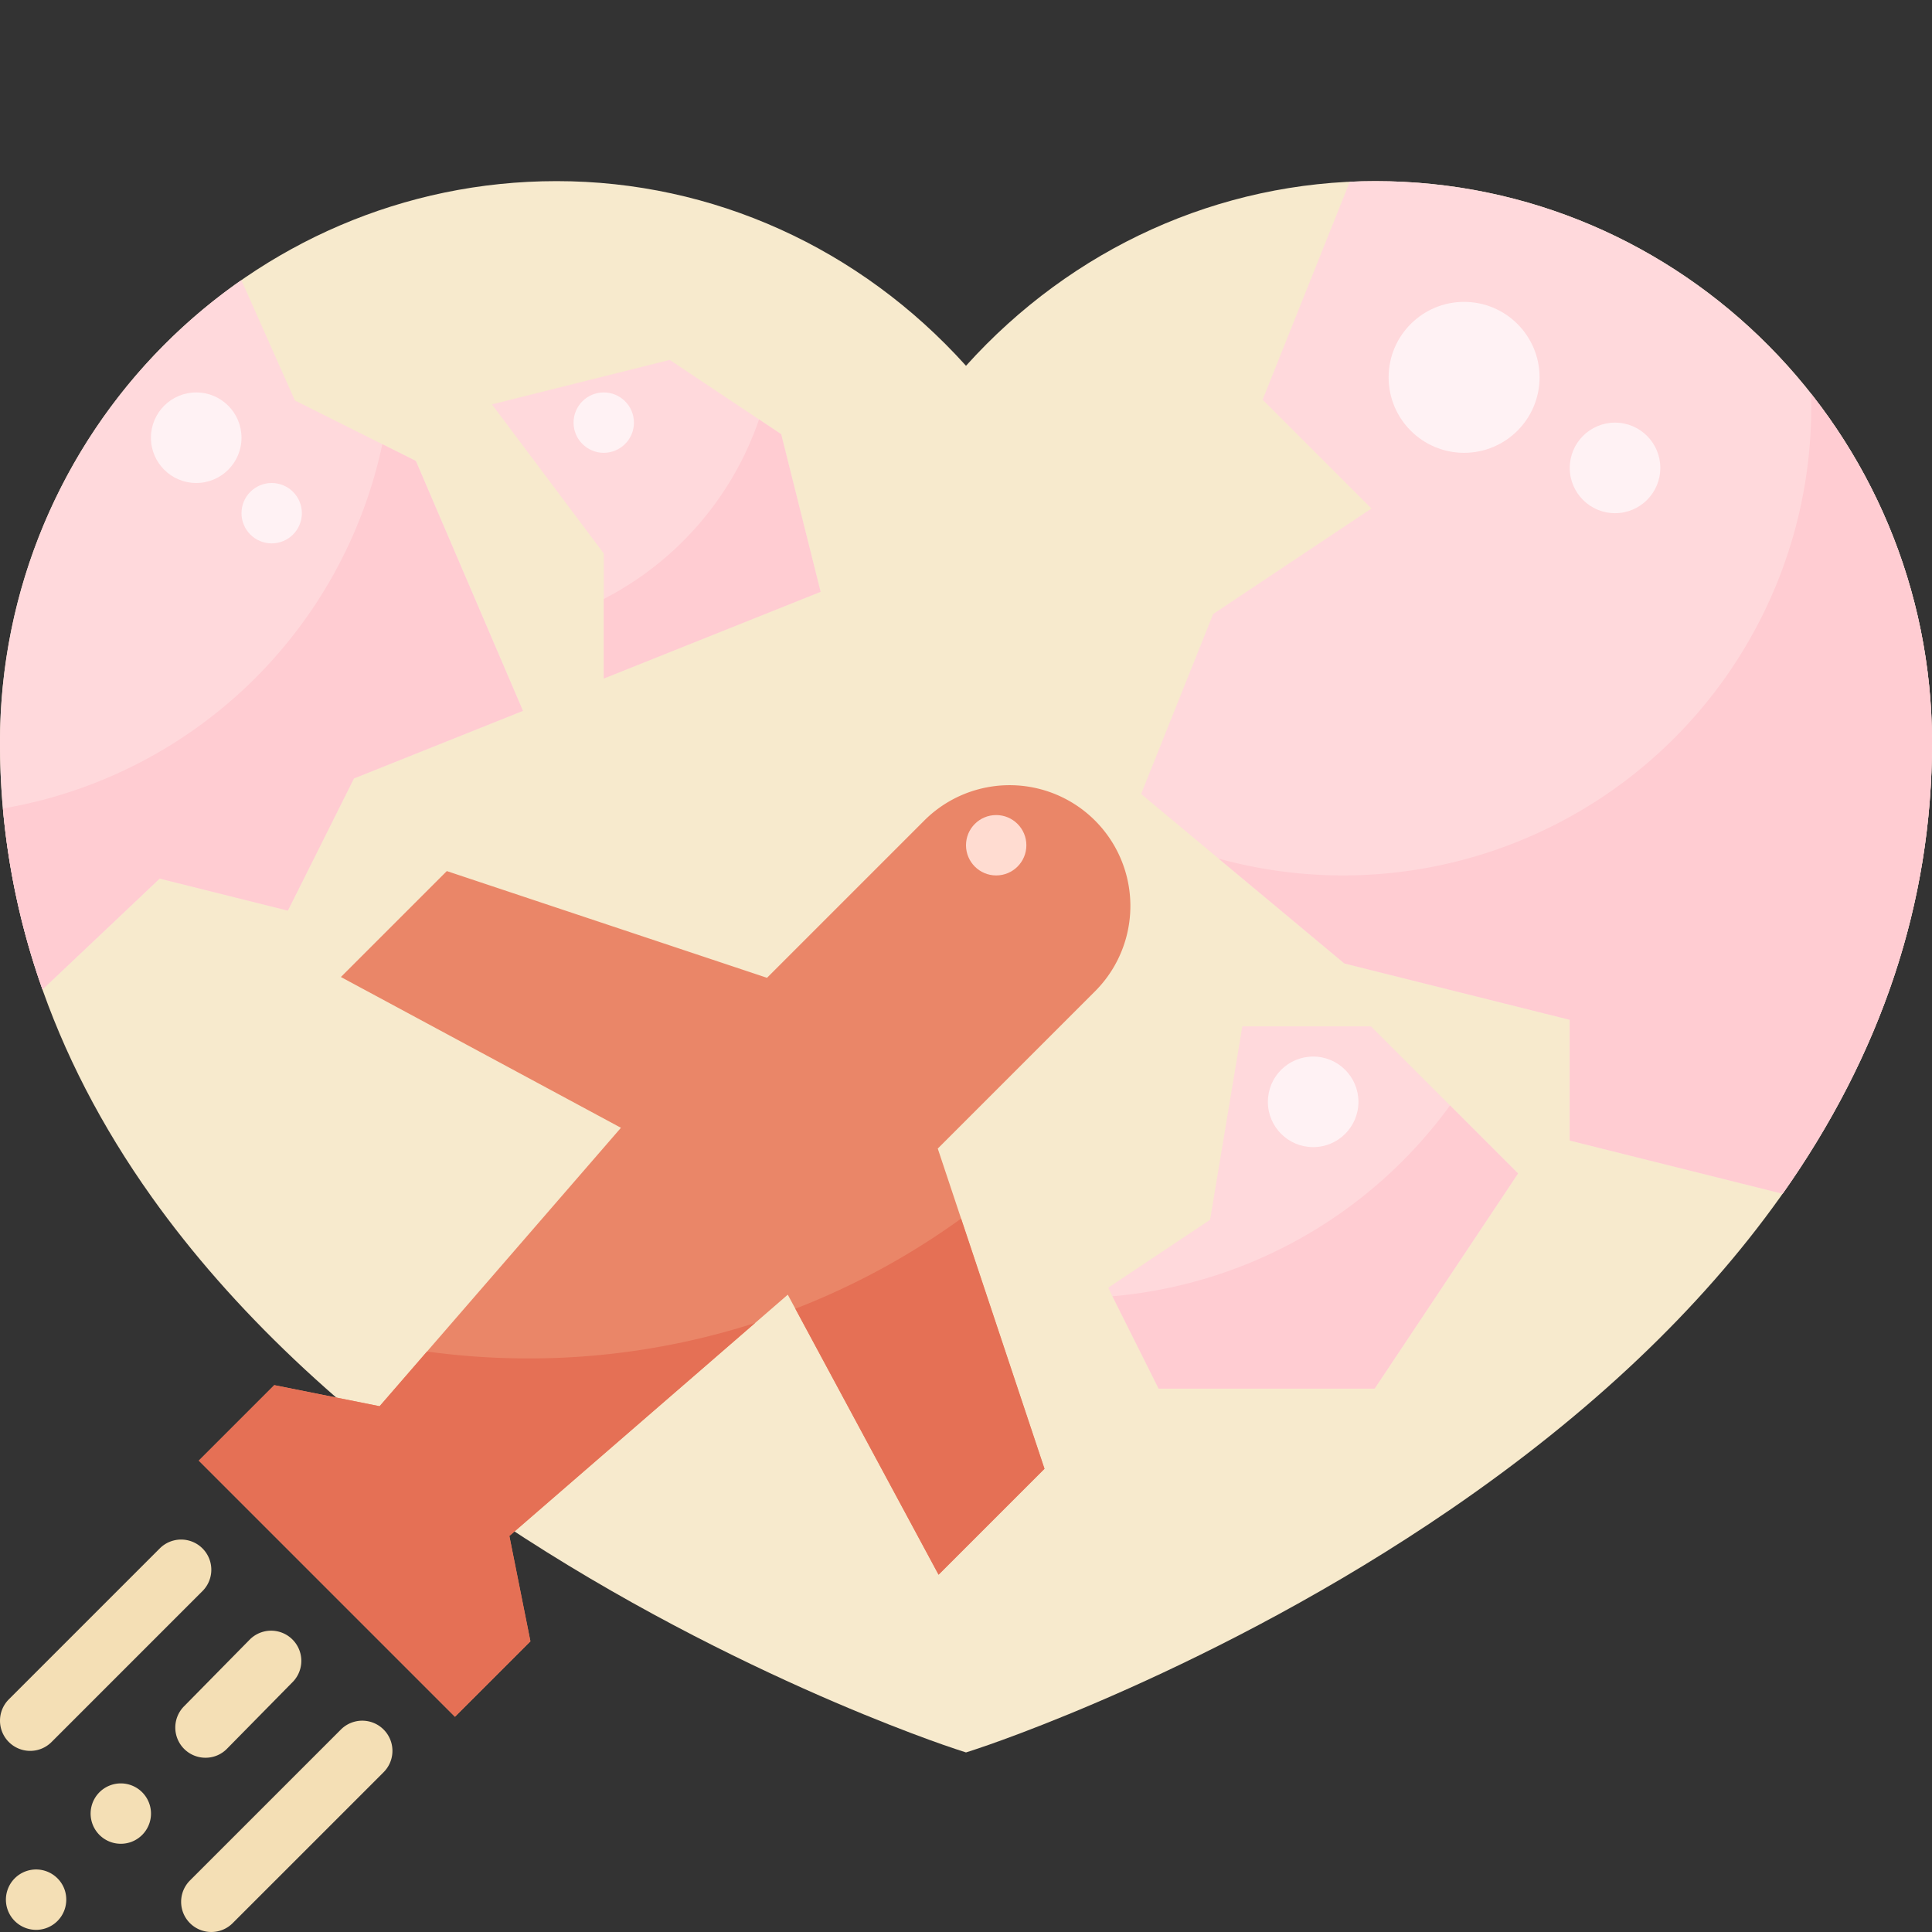 <svg height="512" viewBox="0 0 512 512" width="512" xmlns="http://www.w3.org/2000/svg"><rect x="0" y="0" width="512" height="512" fill="#333333" stroke="none"/><path d="m256 464.413-2.477-.807c-2.576-.837-63.811-21.033-126.045-63.676-36.775-25.2-66.128-53.013-87.245-82.67-26.696-37.494-40.233-77.995-40.233-120.377 0-82.094 66.168-148.883 147.5-148.883 41.378 0 80.41 17.72 108.5 48.938 28.09-31.218 67.122-48.938 108.5-48.938 81.332 0 147.5 66.789 147.5 148.883 0 42.382-13.537 82.883-40.233 120.377-21.117 29.657-50.47 57.471-87.245 82.67-62.234 42.643-123.469 62.839-126.045 63.676z" fill="#f7eacd"/><path d="m512 196.88c0 42.04-13.32 82.24-39.59 119.47l-56.41-14.1v-32l-59.72-14.93-53.87-44.9 19.09-47.7 41.94-27.96-28.83-28.83 23.1-57.76c2.25-.12 4.52-.17 6.79-.17 81.33 0 147.5 66.79 147.5 148.88z" fill="#ffd9dc"/><path d="m364.281 368h-57.225l-13.37-26.739 26.993-17.995 8.544-51.266h34.09l38.981 38.98z" fill="#ffd9dc"/><path d="m138.58 188.38-44.79 17.92-17.5 35.02-33.98-8.49-31.05 29.39a194.572 194.572 0 0 1 -11.26-65.34 149.243 149.243 0 0 1 63.97-122.65l14.18 31.9 32.05 16.03z" fill="#ffd9dc"/><path d="m160 179.816v-33.149l-29.629-39.506 47.122-11.78 29.518 19.679 10.444 41.774z" fill="#ffd9dc"/><path d="m120.568 454.96-67.882-67.882 20-20 27.918 5.583 63.948-73.786-74.212-39.96 28.07-28.07 84.853 28.284 41.759-41.759a32 32 0 0 1 45.254 45.255l-41.759 41.76 28.283 84.854-28.07 28.07-39.96-74.209-73.787 63.948 5.584 27.918z" fill="#ea8668"/><path d="m9.56 511.43a8 8 0 1 1 5.62-13.7 7.9 7.9 0 0 1 2.38 5.63 7.989 7.989 0 0 1 -8 8.071zm22.45-22.81a8 8 0 1 1 5.71-2.391 7.969 7.969 0 0 1 -5.71 2.391zm22.45-22.8a8 8 0 0 1 -5.7-13.619l17.54-17.811a8 8 0 0 1 11.4 11.219l-17.54 17.821a7.931 7.931 0 0 1 -5.7 2.389z" fill="#f4dfb5"/><path d="m8 464a8 8 0 0 1 -5.657-13.657l40-40a8 8 0 0 1 11.314 11.314l-40 40a7.976 7.976 0 0 1 -5.657 2.343z" fill="#f4dfb5"/><path d="m56 512a8 8 0 0 1 -5.657-13.657l40-40a8 8 0 0 1 11.314 11.314l-40 40a7.976 7.976 0 0 1 -5.657 2.343z" fill="#f4dfb5"/><path d="m479.941 104.321c.036 1.222.059 2.448.059 3.679a124.077 124.077 0 0 1 -157.052 119.538l33.332 27.782 59.72 14.93v32l56.41 14.1c26.27-37.23 39.59-77.43 39.59-119.47a149.019 149.019 0 0 0 -32.059-92.559z" fill="#ffccd2"/><path d="m294.818 343.525 12.238 24.475h57.225l38.013-57.02-18.026-18.026a123.864 123.864 0 0 1 -89.45 50.571z" fill="#ffccd2"/><path d="m207.011 115.06-5.857-3.905a84.223 84.223 0 0 1 -41.154 47.58v21.081l57.455-22.982z" fill="#ffccd2"/><path d="m110.2 122.16-8.878-4.441a124.119 124.119 0 0 1 -100.548 96.539 194.964 194.964 0 0 0 10.486 47.962l31.05-29.39 33.98 8.49 17.5-35.02 44.79-17.92z" fill="#ffccd2"/><circle cx="264" cy="224" fill="#ffdcd1" r="8"/><g fill="#fff2f4"><circle cx="388" cy="100" r="20"/><circle cx="428" cy="124" r="12"/><circle cx="52" cy="116" r="12"/><circle cx="348" cy="292" r="12"/><circle cx="160" cy="112" r="8"/><circle cx="72" cy="136" r="8"/></g><path d="m200.121 350.592a195.837 195.837 0 0 1 -60.121 9.408 197.732 197.732 0 0 1 -26.832-1.836l-12.566 14.5-27.918-5.584-20 20 67.882 67.882 20-20-5.584-27.918z" fill="#e57055"/><path d="m210.775 346.821 37.955 70.488 28.07-28.07-22.1-66.3a195.552 195.552 0 0 1 -43.925 23.882z" fill="#e57055"/></svg>